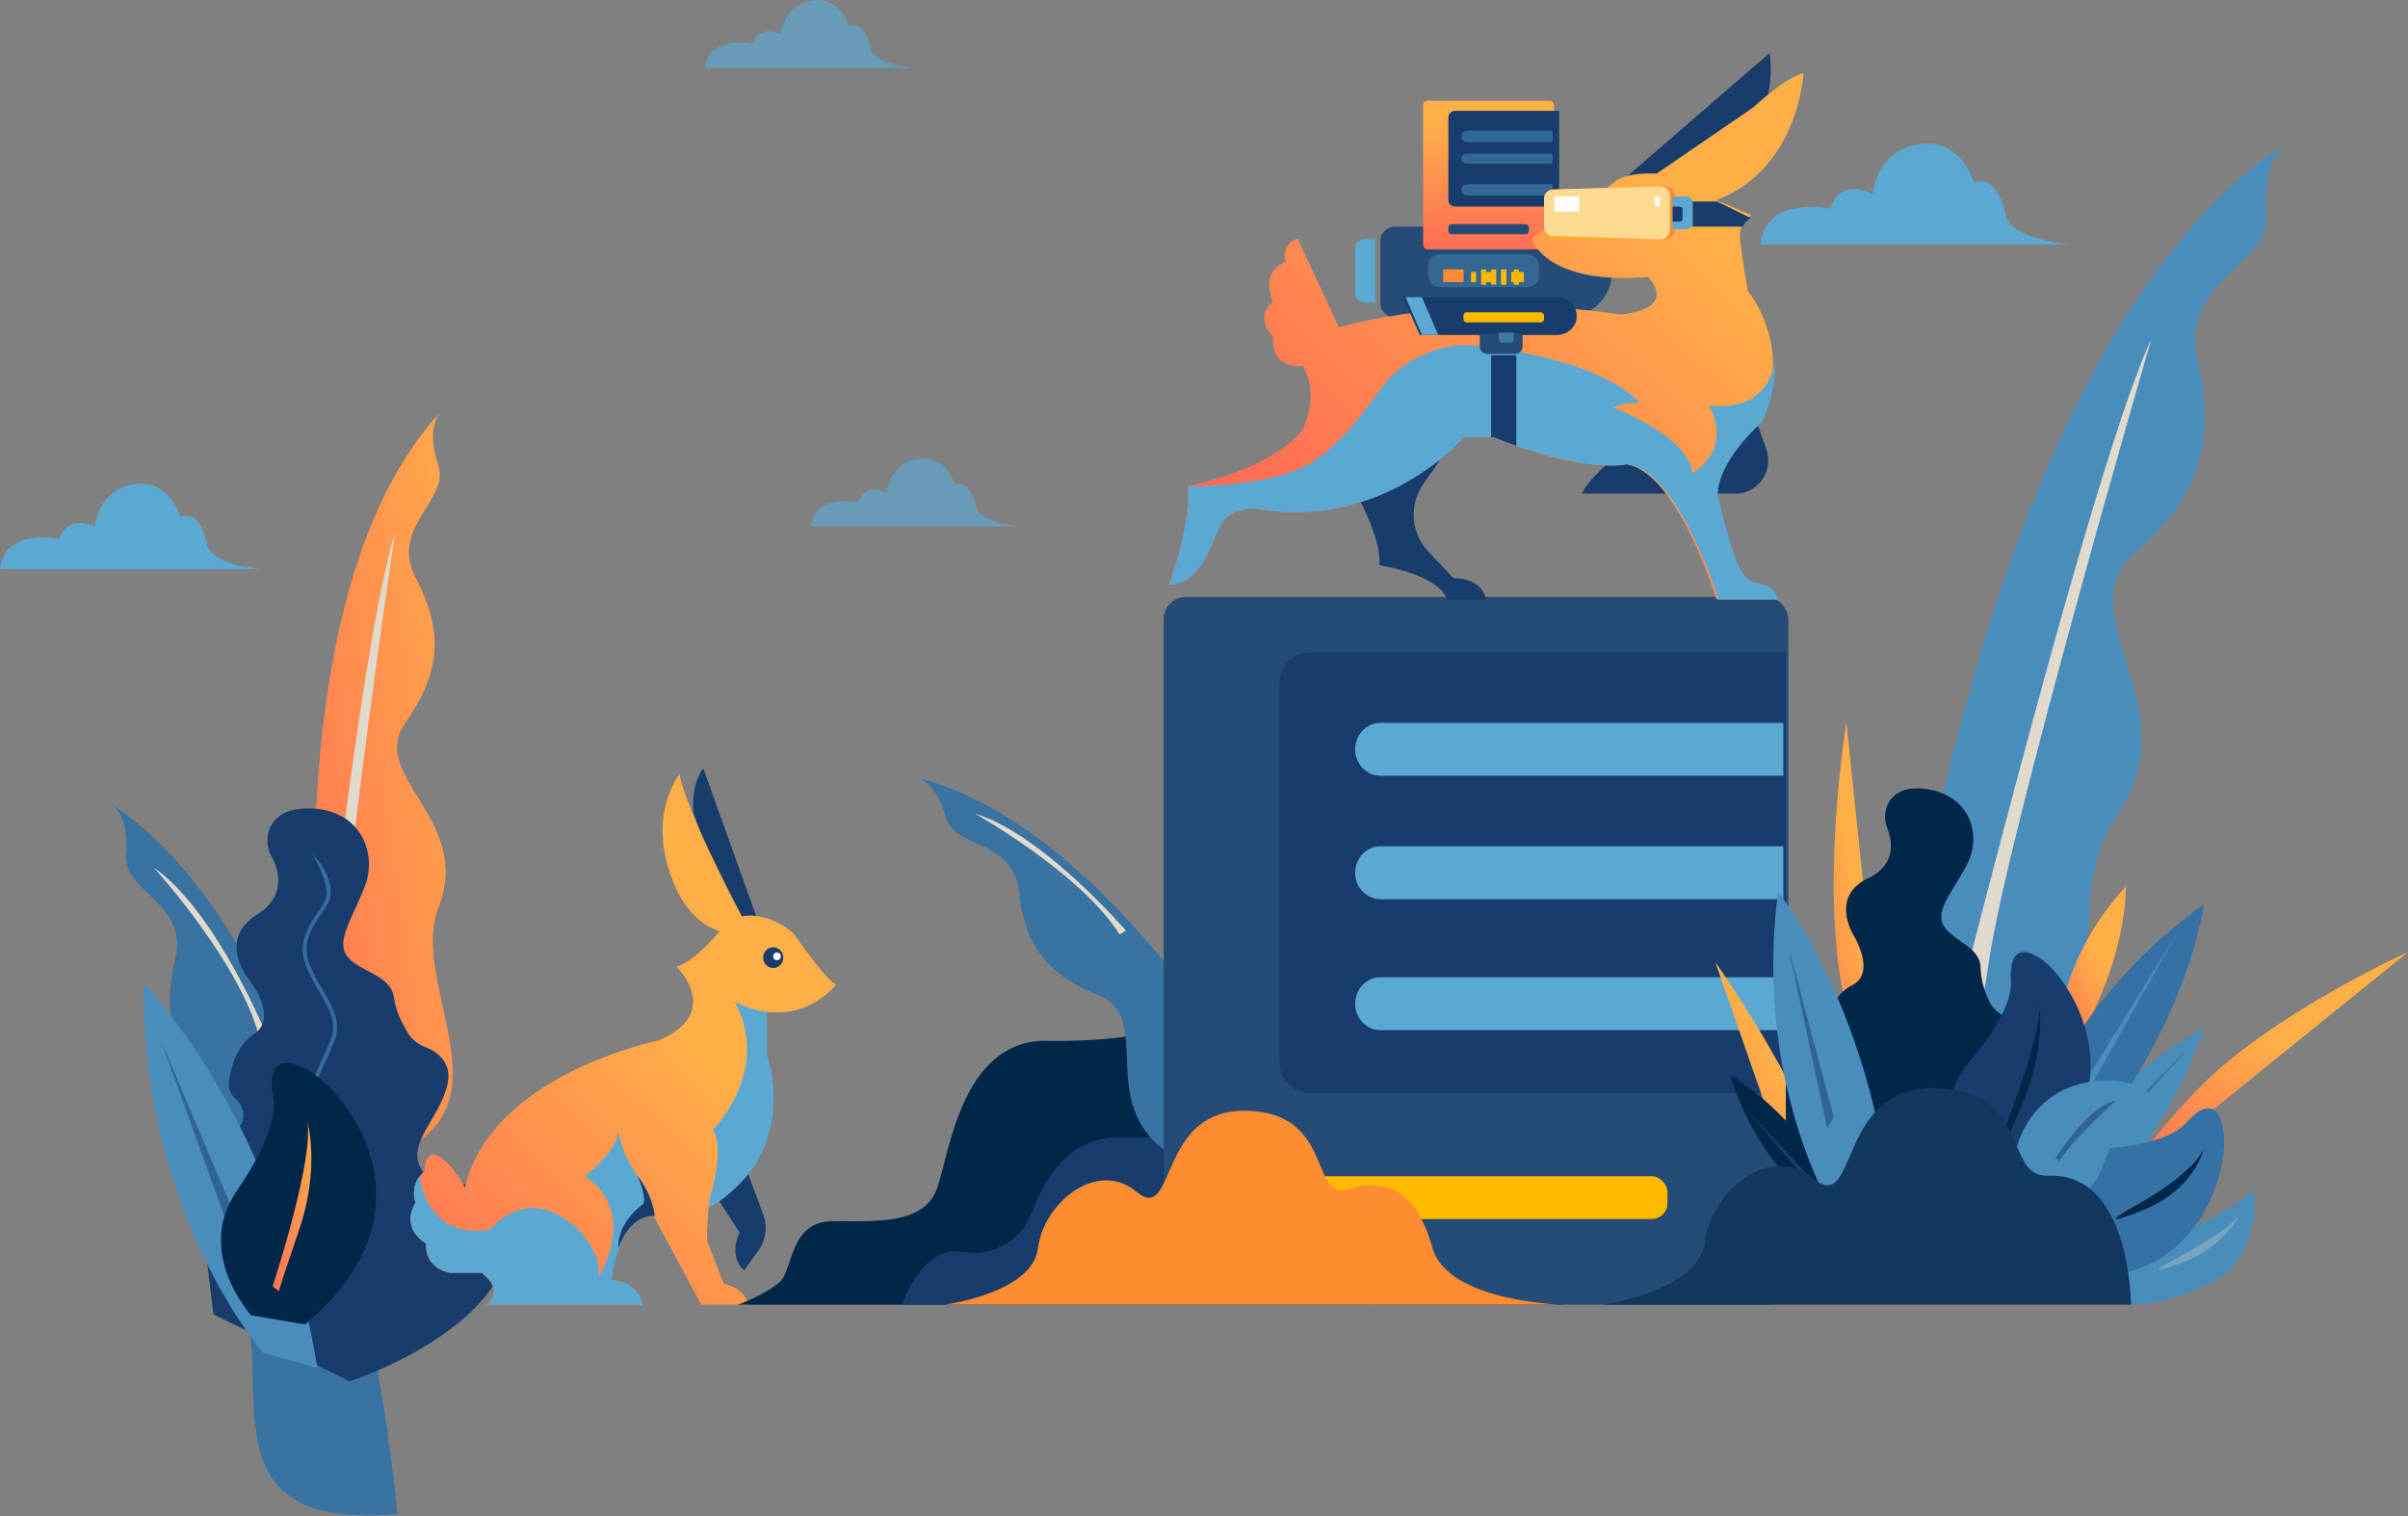 <?xml version="1.0" encoding="UTF-8"?>
<svg width="956px" height="602px" viewBox="0 0 956 602" version="1.1" xmlns="http://www.w3.org/2000/svg" xmlns:xlink="http://www.w3.org/1999/xlink">
    <rect x="0" y="0" width="956" height="602" fill="#808080" stroke="none"/>
    <!-- Generator: Sketch 52.5 (67469) - http://www.bohemiancoding.com/sketch -->
    <title>Group 52</title>
    <desc>Created with Sketch.</desc>
    <defs>
        <linearGradient x1="-146.864%" y1="71.658%" x2="110.629%" y2="50%" id="linearGradient-1">
            <stop stop-color="#FF2A64" offset="0%"></stop>
            <stop stop-color="#FFAF48" offset="100%"></stop>
        </linearGradient>
        <linearGradient x1="-48.616%" y1="172.361%" x2="56.893%" y2="42.296%" id="linearGradient-2">
            <stop stop-color="#FF2A64" offset="0%"></stop>
            <stop stop-color="#FFAF48" offset="100%"></stop>
        </linearGradient>
        <linearGradient x1="50%" y1="189.204%" x2="50%" y2="13.135%" id="linearGradient-3">
            <stop stop-color="#FF2A64" offset="0%"></stop>
            <stop stop-color="#FFAF48" offset="100%"></stop>
        </linearGradient>
        <linearGradient x1="-38.605%" y1="151.454%" x2="90.174%" y2="37.007%" id="linearGradient-4">
            <stop stop-color="#FF2A64" offset="0%"></stop>
            <stop stop-color="#FFAF48" offset="100%"></stop>
        </linearGradient>
    </defs>
    <g id="Page-1" stroke="none" stroke-width="1" fill="none" fill-rule="evenodd">
        <g id="Website-Acceleration" transform="translate(-219, -454)">
            <g id="Group-6" transform="translate(0, 400)">
                <g id="Group-52" transform="translate(219, 54)">
                    <g id="Group-34" transform="translate(127.5, 387.469) rotate(-7) translate(-127.5, -387.469) translate(53, 171.469)">
                        <path d="M70.388,293.152 C70.388,293.152 61.547,74.583 148.134,0.152 C148.134,0.152 142.179,6.077 145.331,20.316 C148.484,34.556 123.026,42.382 130.984,63.621 C138.942,84.86 137.343,101.054 119.904,120.346 C102.464,139.638 141.912,161.501 124.107,194.581 C106.302,227.661 154.34,290.205 70.388,293.152 Z" id="Path" fill="url(#linearGradient-1)"></path>
                        <path d="M89.47,163.41 C89.47,163.41 111.897,74.012 125.069,44.864 C125.069,44.864 86.622,184.287 81.868,220.387 C77.113,256.487 73.069,195.891 73.069,195.891 L89.47,163.41 Z" id="Path" fill="#DFDACB"></path>
                        <path d="M78.474,431.727 C78.474,431.727 87.324,213.15 0.729,138.727 C0.729,138.727 6.684,144.651 3.524,158.891 C0.363,173.13 25.839,180.957 17.872,202.196 C9.906,223.435 11.521,239.629 28.954,258.928 C46.387,278.228 6.943,300.075 24.757,333.156 C42.571,366.236 -5.463,428.787 78.474,431.727 Z" id="Path" fill="#3973A2"></path>
                        <path d="M50.791,238.963 C50.791,238.963 36.787,185.762 13.791,165.202 C13.791,165.202 44.458,208.451 47.414,239.202 L50.791,238.963 Z" id="Path" fill="#DFDACB"></path>
                        <path d="M125.94,305.491 C124.086,304.995 122.147,304.895 120.251,305.197 C116.594,305.747 108.797,305.815 104.811,297.526 C99.512,286.472 113.455,278.869 118.793,265.569 C122.519,256.271 116.021,251.124 111.775,248.864 C109.255,247.513 107.24,245.4 106.026,242.836 C104.246,239.068 102.208,233.597 102.154,228.225 C102.116,218.791 89.83,216.387 85.775,209.628 C81.721,202.869 89.876,194.602 96.206,182.501 C102.536,170.399 98.283,152.36 78.147,149.451 C66.625,147.801 62.18,152.804 60.485,157.386 C59.434,160.432 59.538,163.752 60.775,166.729 C62.768,171.793 65.136,182.682 52.2,188.71 C34.959,196.75 45.809,213.81 45.809,213.81 C45.809,213.81 56.102,230.289 45.16,235.715 C37.249,239.633 34.096,249.007 33.073,253.046 C32.506,255.113 32.824,257.319 33.951,259.149 C34.268,259.64 34.623,260.106 35.012,260.543 C39.09,265.14 37.952,273.73 27.705,274.016 C25.301,272.502 22.253,272.402 19.753,273.755 C17.253,275.108 15.699,277.698 15.701,280.512 L15.701,344.17 L66.098,377.129 C66.098,377.129 117.876,367.416 133.751,337.192 C145.847,314.149 132.827,307.405 125.94,305.491 Z" id="Path" fill="#183D6D"></path>
                        <g id="Group" opacity="0.6" transform="translate(63.073, 167.296)" fill="#498DBC">
                            <path d="M0.826,102.917 C-1.947,97.421 2.927,89.52 8.083,81.159 C9.275,79.227 10.512,77.22 11.666,75.22 C15.722,68.213 13.194,62.401 10.024,55.041 C8.429,51.579 7.089,48.009 6.013,44.358 C3.34,34.682 9.115,28.103 13.339,23.307 C14.981,21.435 16.394,19.811 17.097,18.337 C19.549,13.157 13.881,0.436 13.835,0.353 L16.585,4.112 C16.792,4.481 21.26,13.074 18.488,18.946 C17.724,20.615 16.196,22.307 14.492,24.269 C10.276,29.066 5.028,35.043 7.487,43.944 C8.549,47.539 9.866,51.057 11.429,54.47 C14.645,61.905 17.426,68.326 12.995,75.979 C11.826,77.994 10.589,80.009 9.39,81.956 C4.455,89.956 -0.205,97.512 2.201,102.256 L0.826,102.917 Z" id="Path"></path>
                        </g>
                        <path d="M33.403,361.656 C33.403,361.656 -7.495,302.017 4.083,210.338 C4.083,210.338 50.18,268.981 54.018,370.338 L33.403,361.656 Z" id="Path" fill="#498DBC"></path>
                        <polygon id="Path" fill="#183D6D" opacity="0.5" points="26.088 312.059 8.115 233.059 29.115 307.016"></polygon>
                        <path d="M30.484,346.321 C30.484,346.321 11.107,318.979 30.798,296.713 C50.488,274.447 49.937,263.828 49.738,260.772 C49.539,257.716 48.972,241.931 63.702,251.761 C78.432,261.591 111.168,313.587 51.3,352.576 L30.484,346.321 Z" id="Path" fill="#002649"></path>
                        <path d="M40.37,335.941 C40.37,335.941 63.354,287.142 61.951,272.295 C61.951,272.295 65.24,290.915 53.383,315.304 C41.527,339.692 42.636,338.28 42.636,338.28 L40.37,335.941 Z" id="Path" fill="url(#linearGradient-1)"></path>
                    </g>
                    <g id="Group-44" transform="translate(163, 305)">
                        <path d="M121.744,170.572 L130.61,184.386 C130.61,184.386 125.882,193.447 132.38,199.387 L138.026,191.63 C141.048,187.477 141.795,182.076 140.015,177.252 L131.637,154.545 L121.744,170.572 Z" id="Path" fill="#183D6D"></path>
                        <path d="M112.313,17.796 C112.313,17.796 110.861,7.48 116.19,0 L138.564,62.459 L127.225,59.674 L112.313,17.796 Z" id="Path" fill="#183D6D"></path>
                        <path d="M141.507,95.002 L141.507,113.935 C141.507,113.935 155.713,152.275 118.514,174.564 L107.327,128.539 L124.886,92.323 L137.813,87.282 L141.507,95.002 Z" id="Path" fill="#5BA8D3"></path>
                        <path d="M128.704,92.658 C128.704,92.658 151.075,105.982 169,85.917 C169,85.917 166.366,86.112 152.806,66.677 C149.696,62.212 138.561,57.104 131.54,58.859 C131.54,58.859 109.494,17.445 106.759,2.402 C106.759,2.402 93.878,18.615 103.829,43.817 C103.829,43.817 108.881,60.434 122.758,64.719 C122.758,64.719 112.417,77.226 105.59,78.786 C105.59,78.786 124.352,96.957 98.568,108.091 C98.568,108.091 32.127,121.378 21.591,166.506 C21.591,166.506 14.714,153.321 8.277,153.321 C8.277,153.321 4.914,155.813 5.788,159.765 C5.788,159.765 -0.649,164.454 1.985,172.51 C1.985,172.51 -4.604,182.033 6.228,188.774 C6.228,188.774 4.785,197.856 15.45,200.334 L28.18,200.334 C28.18,200.334 37.691,207.025 30.085,212.986 L91.734,212.986 C91.734,212.986 90.955,204.193 79.467,203.217 C79.467,203.217 81.761,177.929 96.541,177.929 L115.419,213 L134.008,213 C134.008,213 133.423,206.649 124.352,204.749 L117.713,187.755 C117.713,187.755 117.569,173.399 119.618,167.684 C119.618,167.684 124.67,150.496 120.008,143.653 C120.023,143.653 143.44,120.013 128.704,92.658 Z" id="Path" fill="url(#linearGradient-2)"></path>
                        <g id="Group-19" transform="translate(139, 71)">
                            <g id="Group-21">
                                <ellipse id="Oval" fill="#183D6D" cx="4.97" cy="4.205" rx="4.005" ry="4.118"></ellipse>
                                <ellipse id="Oval" fill="#FFFFFF" cx="6.472" cy="3.69" rx="1.502" ry="1.544"></ellipse>
                            </g>
                        </g>
                        <path d="M96.915,177.766 C96.915,177.766 96.618,170.407 90.155,161.8 C86.265,156.59 83.648,150.541 82.512,144.135 C81.729,152.576 69.189,161.967 69.189,161.967 C90.923,176.481 74.673,202.027 74.673,202.027 C76.238,194.77 68.602,180.64 54.887,175.734 C41.173,170.828 31.573,183.187 31.573,183.187 C5.963,187.498 3.536,162.075 3.521,161.974 C1.323,164.962 0.75,168.848 1.992,172.345 C1.992,172.345 -4.622,181.91 6.252,188.681 C6.252,188.681 4.804,197.803 15.511,200.292 L28.291,200.292 C28.291,200.292 37.84,207.013 30.204,213 L92.119,213 C92.119,213 91.336,204.168 79.802,203.188 C79.802,203.181 82.077,177.766 96.915,177.766 Z" id="Path" fill="#5BA8D3"></path>
                        <path d="M92.444,172.994 C92.444,172.994 82.203,179.757 82.504,190.34 L82.504,190.579 C84.96,184.171 89.312,177.698 96.915,177.698 C96.915,177.698 96.613,170.349 90.055,161.752 C90.062,161.723 93.643,169.761 92.444,172.994 Z" id="Path" fill="#183D6D"></path>
                    </g>
                    <g id="Group-42" transform="translate(293, 57)">
                        <g id="Group-41" transform="translate(535.543, 199.412) rotate(-6) translate(-535.543, -199.412) translate(435.543, 9.412)">
                            <path d="M0,376.67 C0,376.67 57.956,74.658 199.028,0 C199.028,0 189.062,6.336 188.787,26.716 C188.512,47.097 151.525,49.948 155.503,81.48 C159.481,113.012 152.032,134.765 122.409,155.673 C92.785,176.582 139.04,219.033 104.338,258.632 C69.637,298.232 114.601,399.099 0,376.67 Z" id="Path" fill="#498DBC"></path>
                            <path d="M138.101,71.651 C138.101,71.651 60.959,260.496 48.277,310.259 C35.596,360.021 39.557,312.109 39.557,312.109 C89.695,177.539 122.543,97.386 138.101,71.651 Z" id="Path" fill="#DFDACB"></path>
                        </g>
                        <path d="M89.066,461 L0,461 C0,461 11.109,456.901 16.527,452.023 C21.945,447.144 20.44,427.851 37.597,427.851 C54.753,427.851 74.345,429.367 79.243,414.255 C84.141,399.142 89.217,357.589 120.739,356.223 C120.739,356.223 174.493,358.095 181.06,342.723 C187.627,327.35 181.142,294.898 213.499,289.596 C245.855,284.294 251.082,263.812 251.082,263.812 C251.082,263.812 256.787,234.693 293.193,234.693 C293.193,234.693 294.561,200 327,200 L327,460.986 L89.066,461 Z" id="Path" fill="#002649"></path>
                        <path d="M322.735,273.308 C286.233,273.308 280.529,302.365 280.529,302.365 C280.529,302.365 275.291,322.737 242.862,328.095 C210.432,333.454 216.918,365.77 210.35,381.11 C203.782,396.45 149.893,394.582 149.893,394.582 C131.546,395.373 122.139,409.703 116.517,424.58 C113.425,432.956 105.945,438.957 97.059,440.192 C94.219,440.556 91.339,440.496 88.517,440.015 C73.131,437.411 65,461 65,461 L327,461 L327,257 C324.602,262.136 323.157,267.661 322.735,273.308 Z" id="Path" fill="#183D6D"></path>
                        <path d="M253,461 C253,461 171.635,277.855 72,252 C72,252 79.177,254.436 82.411,267.241 C85.645,280.045 109.237,276.222 111.447,296.633 C113.658,317.045 121.504,329.523 143.308,338.232 C165.113,346.941 142.299,380.415 169.984,400.106 C197.67,419.796 186.699,461 253,461 Z" id="Path" fill="#3973A2"></path>
                        <path d="M154,312.469 C154,312.469 120.798,273.961 94,266 C94,266 136.343,289.717 151.458,314 L154,312.469 Z" id="Path" fill="#DFDACB"></path>
                        <rect id="Rectangle" fill="#244C77" x="169" y="180" width="248" height="281" rx="8.8"></rect>
                        <path d="M227.024,202 L416,202 L416,377 L227.024,377 C220.383,377 215,371.596 215,364.929 L215,214.043 C215.015,207.388 220.394,202 227.024,202 Z" id="Path" fill="#183D6D"></path>
                        <path d="M245,240.493 C245,243.28 246.059,245.952 247.944,247.923 C249.829,249.893 252.385,251 255.05,251 L415,251 L415,230 L255.05,230 C249.505,230 245.008,234.696 245,240.493 Z" id="Path" fill="#5BA8D3"></path>
                        <path d="M245,289.5 C245,292.285 246.059,294.955 247.944,296.925 C249.829,298.894 252.385,300 255.05,300 L415,300 L415,279 L255.05,279 C252.385,279 249.829,280.106 247.944,282.075 C246.059,284.045 245,286.715 245,289.5 Z" id="Path" fill="#5BA8D3"></path>
                        <path d="M245,341.5 C245,344.285 246.059,346.955 247.944,348.925 C249.829,350.894 252.385,352 255.05,352 L415,352 L415,331 L255.05,331 C252.385,331 249.829,332.106 247.944,334.075 C246.059,336.045 245,338.715 245,341.5 Z" id="Path" fill="#5BA8D3"></path>
                        <rect id="Rectangle" fill="#FFBA00" x="215" y="410" width="154" height="17" rx="6.27"></rect>
                        <path d="M524,352.976 C524,352.976 525.092,322.851 550.996,295 C550.996,295 551.835,326.083 528.619,361 L524,352.976 Z" id="Path" fill="url(#linearGradient-2)"></path>
                        <path d="M456,382.791 L440.047,230 C440.047,230 428.691,298.047 440.047,343.156 C451.403,388.266 456,382.791 456,382.791 Z" id="Path" fill="url(#linearGradient-2)"></path>
                        <path d="M431.851,450.771 L388,325 C388,325 427.772,380.539 438.502,425.42 C449.233,470.302 431.851,450.771 431.851,450.771 Z" id="Path" fill="url(#linearGradient-2)"></path>
                        <path d="M556.586,407 L663,321 C663,321 607.179,346.229 578.751,376.32 C550.323,406.411 556.586,407 556.586,407 Z" id="Path" fill="url(#linearGradient-2)"></path>
                        <path d="M510,430.014 C510,430.014 526.127,382.647 582,351 C582,351 568.618,400.806 513.788,445 L510,430.014 Z" id="Path" fill="#498DBC"></path>
                        <polygon id="Path" fill="#3671A5" points="548 387.126 575 360 549.746 388"></polygon>
                        <path d="M511,398.974 C511,398.974 523.103,344.055 582,302 C582,302 574.494,361.021 518.369,417 L511,398.974 Z" id="Path" fill="#3671A5"></path>
                        <polygon id="Path" fill="#498DBC" points="531 378.629 571 314 533.825 380"></polygon>
                        <path d="M514.577,397.085 C512.92,396.634 511.185,396.541 509.489,396.813 C506.215,397.316 499.244,397.37 495.683,389.884 C490.949,379.91 503.418,373.049 508.179,361.051 C511.508,352.654 505.71,348.007 501.904,345.969 C499.65,344.752 497.848,342.847 496.761,340.534 C494.698,336.428 493.518,331.94 493.296,327.354 C493.296,318.835 482.273,316.675 478.658,310.574 C475.043,304.473 482.327,296.986 487.989,286.116 C493.65,275.246 489.844,258.942 471.837,256.292 C461.537,254.797 457.554,259.322 456.039,263.453 C455.099,266.199 455.191,269.193 456.298,271.877 C458.086,276.442 460.2,286.266 448.632,291.714 C433.216,298.97 442.916,314.365 442.916,314.365 C442.916,314.365 452.124,329.243 442.343,334.134 C435.276,337.667 432.452,346.132 431.525,349.801 C431.022,351.666 431.308,353.654 432.316,355.304 C432.601,355.748 432.921,356.171 433.271,356.567 C436.913,360.711 435.89,368.47 426.736,368.728 C424.587,367.365 421.864,367.276 419.63,368.494 C417.395,369.713 416.004,372.047 416,374.584 L416,432.032 L465.111,456 C465.111,456 507.401,453.011 521.589,425.714 C532.38,404.898 520.743,398.811 514.577,397.085 Z" id="Path" fill="#002649"></path>
                        <path d="M430.819,423 C430.819,423 405.341,407.247 394,370 C394,370 421.246,384.45 440,422.695 L430.819,423 Z" id="Path" fill="#002649"></path>
                        <polygon id="Path" fill="#183D6D" points="424.615 412 400 383 426 410.894"></polygon>
                        <path d="M439.974,433.181 C439.974,433.181 402.216,379.493 412.906,297 C412.906,297 455.46,349.778 459,441 L439.974,433.181 Z" id="Path" fill="#498DBC"></path>
                        <polygon id="Path" fill="#183D6D" opacity="0.5" points="432.4 391 417 319 435 386.395"></polygon>
                        <path d="M547,441.457 C547,441.457 592.194,427.724 601.668,415 C601.668,415 605.699,441.293 585.676,451.726 C565.653,462.158 552.926,460.958 552.926,460.958 L547,441.457 Z" id="Path" fill="#498DBC"></path>
                        <path d="M566.375,445.112 C566.375,445.112 593.493,431.448 597,424 C592.111,433.106 583.92,440.232 573.934,444.065 C557.546,449.989 566.375,445.112 566.375,445.112 Z" id="Path" fill="#DFDACB" opacity="0.3"></path>
                        <path d="M509,430.646 C509,430.646 514.518,400.802 540.799,399.175 C567.08,397.547 573.497,390.384 575.337,388.322 C577.176,386.26 586.89,375.815 589.656,391.47 C592.421,407.124 579.424,461.181 517.801,447.928 L509,430.646 Z" id="Path" fill="#3671A5"></path>
                        <path d="M553.188,422.577 C553.188,422.577 576.775,410.302 582,399 C582,399 578.328,415.362 557.522,423.589 C536.716,431.816 553.188,422.577 553.188,422.577 Z" id="Path" fill="#002649"></path>
                        <path d="M488.457,409.4 C488.457,409.4 471.493,384.694 488.738,364.572 C505.982,344.449 505.5,334.862 505.313,332.028 C505.125,329.194 504.657,314.997 517.536,323.893 C530.416,332.788 559.041,379.758 506.678,415 L488.457,409.4 Z" id="Path" fill="#183D6D"></path>
                        <path d="M514.602,421.915 C514.602,421.915 535.311,424.094 541.65,406.437 C547.988,388.779 553.964,385.872 555.697,384.968 C557.429,384.063 566.226,379.566 556.489,374.535 C546.753,369.503 508.599,367.598 505,412.428 L514.602,421.915 Z" id="Path" fill="#498DBC"></path>
                        <path d="M523,402.87 C523,402.87 536.534,381.345 547,380 C547,380 527.397,397.933 524.658,404 L523,402.87 Z" id="Path" fill="#183D6D" opacity="0.5"></path>
                        <path d="M499,400.82 C499,400.82 517.77,355.729 516.656,342 C516.656,342 519.351,359.206 509.648,381.751 C499.946,404.297 500.814,402.986 500.814,402.986 L499,400.82 Z" id="Path" fill="#002649"></path>
                        <path d="M82,461 L327,461 C327,461 281.767,459.84 275.743,438.518 C269.719,417.197 258.353,410.14 242.517,415.177 C226.68,420.214 236.997,384 200.895,384 C166.47,384 173.897,429.25 158.224,416.187 C142.552,403.124 121.277,420.637 119.11,438.532 C116.944,456.427 82,461 82,461 Z" id="Path" fill="#FD8D32"></path>
                        <path d="M343,461 L553,461 C553,461 553,408.426 520.217,409.81 C501.9,410.584 514.112,375 474.267,375 C436.267,375 444.462,425.526 427.156,410.972 C409.849,396.417 386.369,415.939 383.965,435.875 C381.561,455.812 343,461 343,461 Z" id="Path" fill="#133860"></path>
                    </g>
                    <g id="Asset-6-(1)" transform="translate(464, 21)">
                        <path d="M89.788,69 L157.603,69 C167.763,69 176,77.059 176,87 C176,96.941 167.763,105 157.603,105 L89.788,105 C86.591,105 84,102.465 84,99.337 L84,74.663 C84,71.535 86.591,69 89.788,69 Z" id="Path" fill="#244C77"></path>
                        <rect id="Rectangle" fill="#5BA8D3" opacity="0.3" x="103" y="80" width="44" height="13" rx="4.38"></rect>
                        <rect id="Rectangle" fill="url(#linearGradient-3)" x="101" y="19" width="52" height="59" rx="1.81"></rect>
                        <path d="M113.634,23 L155,23 L155,61 L113.634,61 C112.179,61 111,59.826 111,58.377 L111,25.623 C111,24.174 112.179,23 113.634,23 Z" id="Path" fill="#183D6D"></path>
                        <g id="Group" opacity="0.4" transform="translate(116, 30)" fill="#5BA8D3">
                            <path d="M0.224,3.135 C0.224,4.394 1.182,5.415 2.364,5.415 L36.381,5.415 L36.381,0.915 L2.364,0.915 C1.204,0.915 0.255,1.899 0.224,3.135 Z" id="Path"></path>
                        </g>
                        <g id="Group" opacity="0.4" transform="translate(116, 40)" fill="#5BA8D3">
                            <path d="M0.224,1.907 C0.205,2.456 0.422,2.988 0.826,3.383 C1.229,3.778 1.784,4 2.364,4 L36.381,4 L36.381,-3.17770184e-06 L2.364,-1.89478064e-14 C1.23,-0.002 0.292,0.834 0.224,1.907 Z" id="Path"></path>
                        </g>
                        <g id="Group" opacity="0.4" transform="translate(116, 52)" fill="#5BA8D3">
                            <path d="M0.224,2.345 C0.224,3.604 1.182,4.625 2.364,4.625 L36.381,4.625 L36.381,0.125 L2.364,0.125 C1.204,0.125 0.255,1.109 0.224,2.345 Z" id="Path"></path>
                        </g>
                        <rect id="Rectangle" fill="#244C77" x="111" y="68" width="32" height="4" rx="1.29"></rect>
                        <path d="M182,49 L238.589,0 C238.589,0 241.031,15.973 234.012,25.638 C226.993,35.303 207.339,47.764 207.339,47.764 L182,49 Z" id="Path" fill="#183D6D"></path>
                        <path d="M74,174.042 C74,174.042 84.785,193.056 83.577,203.38 C83.577,203.38 107.55,207.141 110.426,217 L126,217 C126,217 124.95,208.549 113.058,208.549 L103.178,198.127 C99.365,194.113 97.244,188.835 97.239,183.352 C97.242,178.971 98.601,174.694 101.136,171.085 L107.492,162 L74,174.042 Z" id="Path" fill="#183D6D"></path>
                        <path d="M174.407,162.929 C174.407,162.929 165.859,170.299 164,175 L225.057,175 C228.328,175.003 231.478,173.742 233.869,171.471 C237.65,167.9 238.981,162.383 237.254,157.438 L230.844,139 L174.407,162.929 Z" id="Path" fill="#183D6D"></path>
                        <path d="M51.182,73.779 L67.53,108.954 C67.53,108.954 116.419,94.349 179.377,103.861 C179.377,103.861 202.239,102.454 190.28,88.904 C190.28,88.904 155.713,93.35 144.866,75.636 C144.214,74.563 144.503,73.168 145.527,72.442 C147.673,70.847 150.104,69.677 152.688,68.995 C154.23,68.614 155.67,67.904 156.909,66.912 L177.267,51.083 C177.267,51.083 180.502,47.397 193.741,47.917 L231.966,21.719 C231.966,21.719 244.797,9.759 252,8 C252,8 250.255,45.99 217.363,58.47 L231.431,64.464 C231.431,64.464 225.973,66.743 226.859,74.482 C227.745,82.221 229.912,94.589 229.912,94.589 C229.912,94.589 248.905,116.862 234.597,146.649 C234.597,146.649 217.25,161.662 217.25,175.493 C217.25,175.493 222.638,200.58 227.323,206.912 C232.008,213.243 237.875,208.094 241.167,217 L217.475,217 C217.475,217 202,166.108 181.375,163.294 C181.375,163.294 166.307,167.402 127.913,152.403 L116.771,152.572 C116.771,152.572 84.764,190.266 33.878,180.882 C33.878,180.882 23.748,180.53 20.231,187.917 C16.714,195.304 12.831,210.795 0,211.133 C0,211.133 9.145,187.396 7.569,171.919 C7.569,171.919 40.799,165.939 53.461,149.223 C53.461,149.223 60.144,134.984 53.11,124.263 C53.11,124.263 40.56,126.19 41.39,112.5 C41.39,112.5 33.526,105.38 41.39,98.81 C41.39,98.81 35.763,87.202 46.314,83.093 C46.314,83.093 44.317,75.889 51.182,73.779 Z" id="Path" fill="url(#linearGradient-4)"></path>
                        <path d="M0,211.137 C12.878,210.8 16.775,195.32 20.306,187.938 C23.836,180.557 34.003,180.908 34.003,180.908 C85.077,190.286 117.202,152.62 117.202,152.62 L128.329,152.451 C166.92,167.439 181.987,163.334 181.987,163.334 C202.688,166.146 218.221,217 218.221,217 L242,217 C238.696,208.1 232.822,213.246 228.105,206.919 C223.389,200.592 217.995,175.524 217.995,175.524 C217.995,161.703 235.406,146.701 235.406,146.701 C239.138,139.22 240.962,130.938 240.715,122.588 C236.606,144.381 214.465,139.91 214.465,139.91 C224.109,158.188 207.87,166.849 207.87,166.849 C206.698,152.325 176.565,140.838 176.565,140.838 C179.629,138.729 187.155,138.968 187.155,138.968 C172.004,123.657 139.54,118.173 122.454,116.233 C115.579,115.477 108.626,116.569 102.318,119.397 L99.791,120.536 C93.427,123.395 87.965,127.925 83.99,133.639 C77.311,143.256 65.633,158.342 54.252,164.051 C37.067,172.726 7.653,171.966 7.653,171.966 C9.178,187.418 0,211.137 0,211.137 Z" id="Path" fill="#5BA8D3"></path>
                        <path d="M154.137,112 L99.668,112 L93,97 L154.137,97 C158.48,97 162,100.376 162,104.541 C161.953,108.674 158.447,112 154.137,112 Z" id="Path" fill="#183D6D"></path>
                        <rect id="Rectangle" fill="#FFBA00" x="117" y="103" width="32" height="4" rx="1.29"></rect>
                        <polygon id="Path" fill="#5BA8D3" points="94 97 100.507 112 107 112 100.493 97"></polygon>
                        <path d="M77.7,74 L82,74 L82,99 L77.7,99 C75.657,99 74,97.498 74,95.646 L74,77.354 C74,75.502 75.657,74 77.7,74 Z" id="Path" fill="#5BA8D3"></path>
                        <path d="M197.271,74 L152.715,72.754 C150.691,72.755 149.038,71.184 149,69.222 L149,57.846 C149,55.858 150.663,54.246 152.715,54.246 L197.271,53 C199.325,53 200.992,54.61 201,56.6 L201,70.386 C201,72.382 199.33,74 197.271,74 Z" id="Path" fill="#FD8D32"></path>
                        <path d="M199,70.386 L199,56.6 C199,55.646 198.598,54.73 197.882,54.055 C197.167,53.379 196.196,53 195.184,53 L152.816,54.246 C150.708,54.246 149,55.858 149,57.846 L149,70.386 C149,72.377 150.706,73.992 152.816,74 L195.184,74 C197.294,73.992 199,72.377 199,70.386 Z" id="Path" fill="#FFBA00" opacity="0.5"></path>
                        <path d="M198.999,70.329 L198.999,56.589 C198.999,55.637 198.597,54.724 197.882,54.051 C197.166,53.378 196.195,53 195.183,53 L152.816,54.242 C150.708,54.242 149,55.848 149,57.83 L149,69.17 C149,71.152 150.708,72.758 152.816,72.758 L195.183,74 C196.209,73.997 197.191,73.606 197.908,72.916 C198.626,72.226 199.019,71.294 198.999,70.329 Z" id="Path" fill="#FFE7B1" opacity="0.8"></path>
                        <path d="M200,57 L205.256,57 C206.772,57 208,58.022 208,59.284 L208,67.716 C208,68.978 206.772,70 205.256,70 L200,70 L200,57 Z" id="Path" fill="#5BA8D3"></path>
                        <path d="M200,61 L202.65,61 C203.396,61 204,61.471 204,62.052 L204,65.948 C204,66.529 203.396,67 202.65,67 L200.05,67 L200.05,61 L200,61 Z" id="Path" fill="#183D6D"></path>
                        <rect id="Rectangle" fill="#FFFFFF" x="153" y="57" width="10" height="2" rx="0.51"></rect>
                        <rect id="Rectangle" fill="#FFFFFF" x="153" y="59" width="10" height="2" rx="0.51"></rect>
                        <rect id="Rectangle" fill="#FFFFFF" x="153" y="61" width="10" height="2" rx="0.51"></rect>
                        <rect id="Rectangle" fill="#FFFFFF" x="193" y="57" width="2" height="2" rx="0.55"></rect>
                        <rect id="Rectangle" fill="#FFFFFF" x="193" y="59" width="2" height="2" rx="0.55"></rect>
                        <path d="M231,65.538 L217.667,59 L217.853,59 L208,59 L208,69 L227.867,69 C228.595,67.517 229.684,66.314 231,65.538 Z" id="Path" fill="#183D6D"></path>
                        <rect id="Rectangle" fill="#FD8D32" x="109" y="86" width="8" height="2"></rect>
                        <rect id="Rectangle" fill="#FD8D32" x="109" y="86" width="8" height="2"></rect>
                        <rect id="Rectangle" fill="#FD8D32" x="109" y="88" width="8" height="2"></rect>
                        <rect id="Rectangle" fill="#FD8D32" x="109" y="89" width="8" height="2"></rect>
                        <rect id="Rectangle" fill="#FFBA00" x="120" y="87" width="2" height="4"></rect>
                        <rect id="Rectangle" fill="#FFBA00" x="124" y="86" width="2" height="6"></rect>
                        <rect id="Rectangle" fill="#FFBA00" x="126" y="87" width="2" height="4"></rect>
                        <rect id="Rectangle" fill="#FFBA00" x="128" y="86" width="2" height="6"></rect>
                        <rect id="Rectangle" fill="#FFBA00" x="132" y="86" width="2" height="6"></rect>
                        <rect id="Rectangle" fill="#FFBA00" x="132" y="86" width="2" height="6"></rect>
                        <rect id="Rectangle" fill="#FFBA00" x="136" y="87" width="2" height="4"></rect>
                        <rect id="Rectangle" fill="#FFBA00" x="137" y="86" width="2" height="6"></rect>
                        <rect id="Rectangle" fill="#FFBA00" x="139" y="87" width="2" height="4"></rect>
                        <path d="M128,107 L132.959,107 C133.765,107 134.539,107.286 135.109,107.796 C135.68,108.306 136,108.997 136,109.718 L136,121.282 C136,122.003 135.68,122.694 135.109,123.204 C134.539,123.714 133.765,124 132.959,124 L128,124 L128,107 Z" id="Path" fill="#244C77" transform="translate(132, 115.5) rotate(90) translate(-132, -115.5) "></path>
                        <path d="M132,110 L134.633,110 C135.388,110 136,110.471 136,111.052 L136,114.948 C136,115.529 135.388,116 134.633,116 L132,116 L132,110 Z" id="Path" fill="#5BA8D3" opacity="0.5" transform="translate(134, 113) rotate(90) translate(-134, -113) "></path>
                        <path d="M128,152.58 L128.918,152.58 C132.112,153.854 135.139,154.994 138,156 L138,120 L128,120 L128,152.58 Z" id="Path" fill="#183D6D"></path>
                    </g>
                    <path d="M0,226 L104,226 C104,226 84.224,224.717 82.193,216.013 C80.162,207.309 76.618,203.207 71.544,205.258 C71.544,205.258 67.3,189.125 51.996,192.452 C38.731,195.31 37.544,209.13 37.544,209.13 C37.544,209.13 27.436,203.53 23.442,213.962 C23.442,213.962 1.468,209.353 0,226 Z" id="Path" fill="#5BA8D3"></path>
                    <path d="M280,27 L363,27 C363,27 347.217,25.981 345.596,19.069 C343.975,12.157 341.147,8.9 337.098,10.528 C337.098,10.528 333.711,-2.283 321.497,0.359 C310.91,2.628 309.963,13.603 309.963,13.603 C309.963,13.603 301.896,9.156 298.709,17.44 C298.709,17.44 281.172,13.78 280,27 Z" id="Path-Copy" fill="#5BA8D3" opacity="0.665"></path>
                    <path d="M322,209 L405,209 C405,209 389.217,207.981 387.596,201.069 C385.975,194.157 383.147,190.9 379.098,192.528 C379.098,192.528 375.711,179.717 363.497,182.359 C352.91,184.628 351.963,195.603 351.963,195.603 C351.963,195.603 343.896,191.156 340.709,199.44 C340.709,199.44 323.172,195.78 322,209 Z" id="Path-Copy-2" fill="#5BA8D3" opacity="0.665"></path>
                    <path d="M699,97 L822,97 C822,97 798.613,95.488 796.211,85.23 C793.809,74.973 789.617,70.138 783.618,72.555 C783.618,72.555 778.895,53.851 760.5,57.463 C744.758,60.55 743.409,77.118 743.409,77.118 C743.409,77.118 731.041,69.694 726.696,82.813 C726.723,82.822 700.736,77.39 699,97 Z" id="Path" fill="#5BA8D3"></path>
                </g>
            </g>
        </g>
    </g>
</svg>